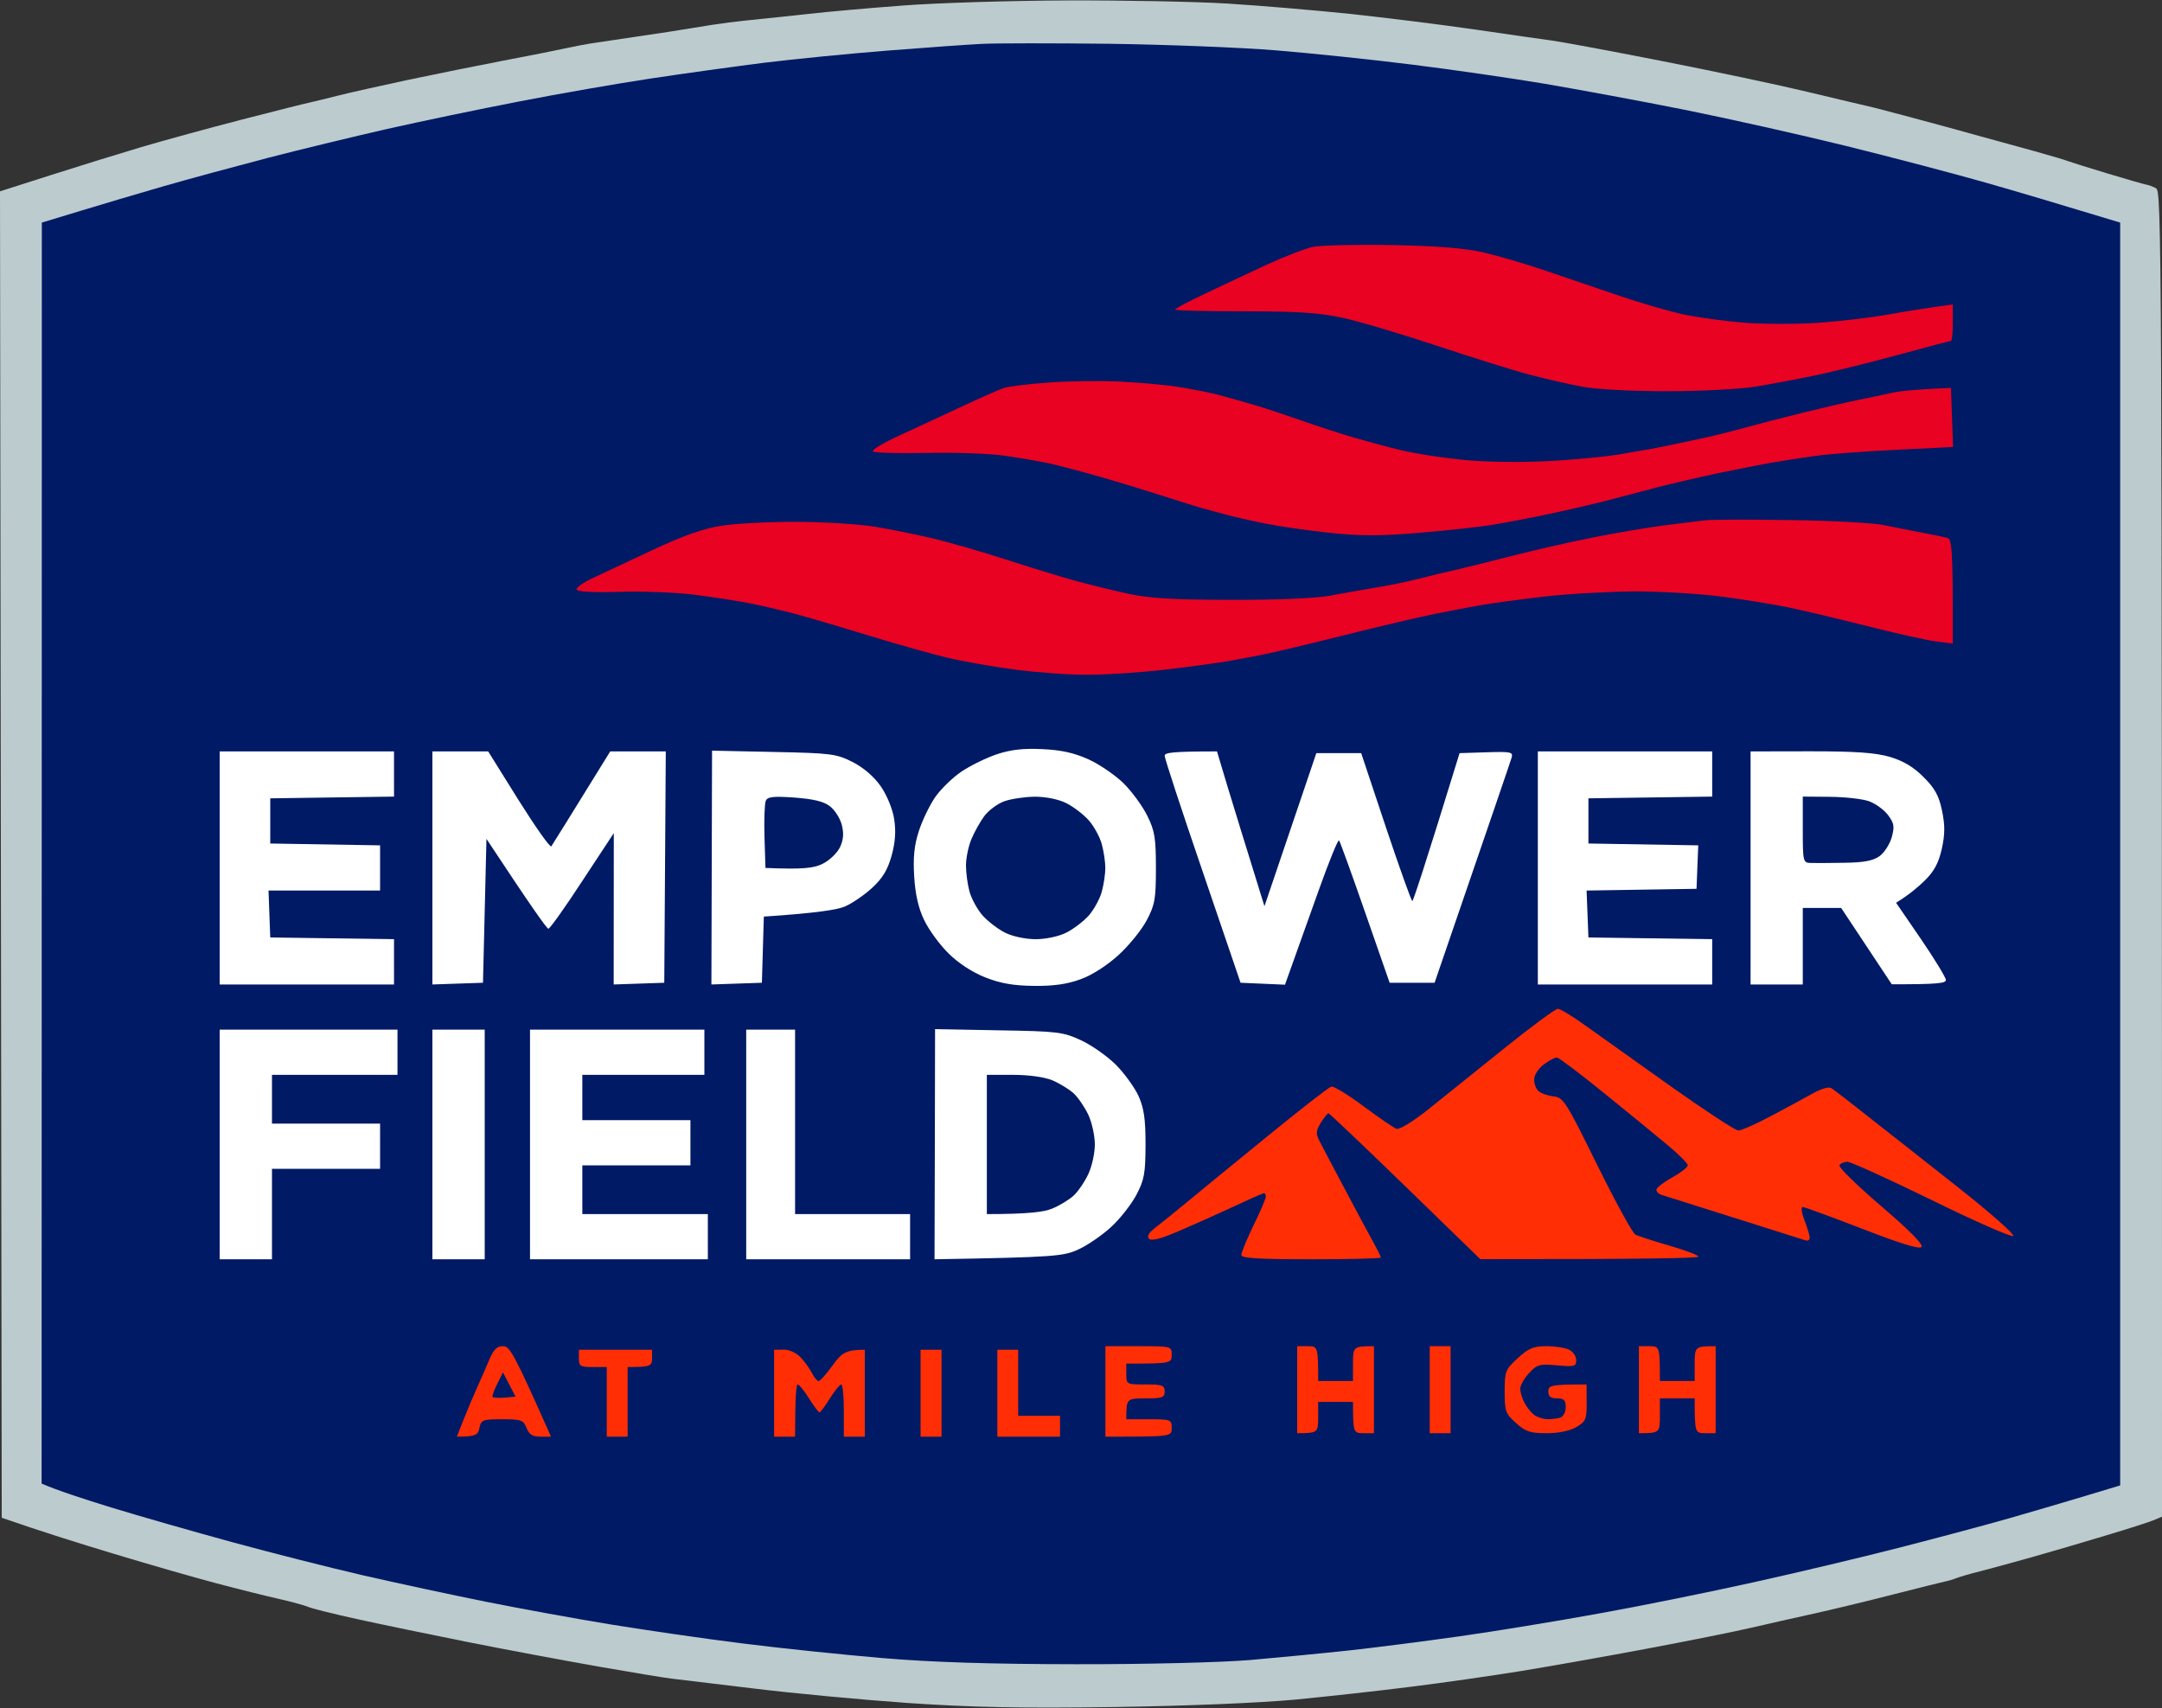 <svg xmlns="http://www.w3.org/2000/svg" viewBox="0 0 200 158" width="200" height="158">
	<rect x="0" y="0" width="200" height="158" fill="#333333" stroke="none"/>
	<style>
		tspan { white-space:pre }
		.shp0 { fill: #bccbce } 
		.shp1 { fill: #001a65 } 
		.shp2 { fill: #e90222 } 
		.shp3 { fill: #ffffff } 
		.shp4 { fill: #ff2e05 } 
	</style>
	<g >
		<path class="shp0" d="M83.55 0.51C80.44 0.74 76.52 1.09 74.84 1.28C73.15 1.47 71.12 1.68 70.32 1.76C69.52 1.84 68.22 1.98 67.42 2.08C66.62 2.18 65.17 2.4 64.19 2.57C63.22 2.74 60.82 3.11 58.87 3.39C56.92 3.68 54.96 3.97 54.52 4.04C54.07 4.11 53.06 4.31 52.26 4.48C51.46 4.66 48.92 5.16 46.61 5.6C44.31 6.04 40.31 6.85 37.74 7.39C35.17 7.94 32.27 8.59 31.29 8.84C30.31 9.09 29.15 9.37 28.71 9.47C28.27 9.56 25.44 10.27 22.42 11.05C19.4 11.83 15.19 12.98 13.06 13.61C10.94 14.24 7.13 15.42 4.6 16.23L0 17.7L0.16 140.4C3.66 141.62 7.29 142.76 10.48 143.72C13.68 144.69 17.96 145.92 20 146.46C22.04 147 24.65 147.65 25.81 147.91C26.96 148.17 28.19 148.51 28.55 148.66C28.9 148.81 30.94 149.32 33.06 149.78C35.19 150.25 39.77 151.2 43.23 151.89C46.69 152.58 52.13 153.6 55.32 154.16C58.52 154.72 61.56 155.22 62.1 155.28C62.63 155.34 66.04 155.75 69.68 156.19C73.31 156.64 79.77 157.24 84.03 157.54C89.94 157.94 94.44 158.03 103.06 157.91C109.78 157.81 116.58 157.53 119.84 157.22C122.85 156.93 127.65 156.4 130.48 156.04C133.32 155.69 137.9 155.03 140.65 154.59C143.4 154.14 148.69 153.2 152.42 152.5C156.15 151.8 160.43 150.94 161.94 150.59C163.44 150.24 166.06 149.65 167.74 149.28C169.43 148.91 172.73 148.11 175.08 147.51C177.43 146.91 179.61 146.36 179.92 146.3C180.23 146.24 180.7 146.1 180.97 145.99C181.23 145.88 182.25 145.58 183.23 145.34C184.2 145.09 186.38 144.49 188.06 144.02C189.75 143.54 192.8 142.65 194.84 142.03C196.88 141.42 198.88 140.78 199.27 140.61L200 140.3C200 20.94 199.97 17.68 199.44 17.41C199.13 17.25 198.73 17.1 198.55 17.08C198.37 17.05 196.77 16.6 195 16.06C193.23 15.53 191.56 15 191.29 14.9C191.02 14.79 189.65 14.39 188.23 13.99C186.81 13.6 184.48 12.96 183.06 12.57C181.65 12.17 178.89 11.42 176.94 10.9C174.98 10.37 173.1 9.88 172.74 9.81C172.39 9.73 169.92 9.15 167.26 8.51C164.6 7.87 158.5 6.58 153.71 5.64C148.92 4.7 144.35 3.85 143.55 3.75C142.75 3.64 139.56 3.19 136.45 2.73C133.35 2.28 128.12 1.63 124.84 1.28C121.56 0.94 116.48 0.51 113.55 0.33C110.62 0.15 103.94 0.02 98.71 0.04C93.48 0.06 86.65 0.27 83.55 0.51Z" />
		<path class="shp1" d="M90.81 4.06C89.56 4.12 85.65 4.4 82.1 4.68C78.55 4.96 73.4 5.47 70.65 5.81C67.9 6.16 63.18 6.81 60.16 7.27C57.15 7.72 51.7 8.67 48.06 9.38C44.43 10.08 38.91 11.23 35.81 11.93C32.7 12.64 27.69 13.85 24.68 14.63C21.66 15.42 17.38 16.58 15.16 17.22C12.94 17.86 9.5 18.88 7.5 19.49L3.87 20.59L3.85 137.24C5.24 137.85 7.75 138.67 10.32 139.46C12.9 140.25 17.9 141.68 21.45 142.65C25 143.62 30.44 145 33.55 145.72C36.65 146.43 41.81 147.54 45 148.18C48.19 148.82 53.42 149.77 56.61 150.29C59.81 150.81 65.25 151.6 68.71 152.03C72.17 152.47 77.98 153.07 81.61 153.38C86.23 153.77 91.63 153.94 99.52 153.95C105.94 153.96 112.89 153.79 115.65 153.56C118.31 153.33 122.44 152.93 124.84 152.67C127.23 152.41 131.81 151.82 135 151.37C138.19 150.92 144 149.97 147.9 149.26C151.81 148.56 158.27 147.25 162.26 146.36C166.25 145.48 172.35 144.03 175.81 143.14C179.27 142.25 183.84 141.03 185.97 140.42C188.1 139.81 191.25 138.88 192.98 138.36L196.13 137.41L196.13 20.59C190.5 18.88 186.55 17.71 183.71 16.9C180.87 16.09 175.06 14.56 170.81 13.51C166.55 12.46 159.8 10.95 155.81 10.15C151.81 9.35 146.01 8.28 142.9 7.75C139.8 7.23 134.28 6.43 130.65 5.98C127.01 5.52 121.35 4.93 118.06 4.66C114.78 4.39 107.81 4.12 102.58 4.05C97.35 3.99 92.05 3.99 90.81 4.06Z" />
		<path class="shp2" d="M121.45 22.84C120.74 22.99 118.85 23.72 117.26 24.45C115.66 25.19 113.08 26.4 111.53 27.14C109.97 27.87 108.7 28.55 108.7 28.64C108.71 28.73 111.58 28.8 115.08 28.8C120.08 28.8 122.04 28.93 124.19 29.4C125.7 29.72 129.69 30.91 133.06 32.03C136.44 33.15 140.28 34.35 141.61 34.69C142.94 35.04 145.05 35.52 146.29 35.76C147.65 36.02 150.79 36.19 154.19 36.19C157.3 36.19 161 36 162.42 35.76C163.84 35.53 166.38 35.05 168.06 34.7C169.75 34.34 173.2 33.48 175.73 32.79C178.25 32.1 180.4 31.54 180.48 31.54C180.57 31.54 180.65 30.78 180.65 29.85L180.65 28.16C178.27 28.48 176.27 28.81 174.68 29.09C173.08 29.38 170.18 29.72 168.23 29.86C166.27 29.99 163.23 29.99 161.45 29.86C159.68 29.72 157.14 29.38 155.81 29.1C154.48 28.82 151.72 28.02 149.68 27.32C147.64 26.62 144.52 25.56 142.74 24.96C140.97 24.36 138.43 23.62 137.1 23.32C135.44 22.95 132.79 22.74 128.71 22.67C125.43 22.61 122.16 22.69 121.45 22.84ZM96.94 35.39C95.16 35.52 93.35 35.74 92.9 35.88C92.46 36.02 90.72 36.79 89.03 37.58C87.35 38.37 84.73 39.58 83.23 40.27C81.72 40.96 80.6 41.63 80.75 41.76C80.9 41.89 83.15 41.95 85.75 41.9C88.35 41.84 91.57 41.96 92.9 42.15C94.23 42.34 96.05 42.66 96.94 42.84C97.82 43.03 100 43.6 101.77 44.11C103.55 44.62 106.16 45.42 107.58 45.88C109 46.34 110.63 46.85 111.21 47.01C111.79 47.17 112.8 47.45 113.47 47.62C114.13 47.8 115.69 48.16 116.94 48.41C118.18 48.67 120.86 49.06 122.9 49.28C125.84 49.59 127.59 49.6 131.29 49.29C133.86 49.07 136.91 48.74 138.06 48.55C139.22 48.36 141.54 47.92 143.23 47.56C144.91 47.21 147.34 46.64 148.63 46.31C149.92 45.97 152.02 45.42 153.31 45.08C154.59 44.75 157.02 44.18 158.71 43.82C160.4 43.47 162.65 43.02 163.71 42.83C164.77 42.64 166.66 42.35 167.9 42.18C169.15 42 172.53 41.75 175.42 41.61L180.67 41.35L180.48 35.88C177.23 36.01 175.71 36.18 175 36.34C174.29 36.5 172.84 36.81 171.77 37.02C170.71 37.24 168.46 37.76 166.77 38.18C165.09 38.59 162.62 39.23 161.29 39.6C159.96 39.96 158.15 40.41 157.26 40.59C156.37 40.78 154.99 41.07 154.19 41.24C153.4 41.41 151.51 41.75 150 42C148.49 42.26 145.3 42.56 142.9 42.67C140.39 42.79 137.12 42.73 135.16 42.52C133.3 42.33 130.83 41.94 129.68 41.66C128.52 41.39 126.56 40.86 125.32 40.5C124.08 40.14 121.9 39.43 120.48 38.93C119.06 38.43 117.1 37.78 116.13 37.49C115.15 37.2 113.63 36.77 112.74 36.53C111.85 36.3 110.11 35.96 108.87 35.77C107.63 35.58 105.16 35.37 103.39 35.29C101.61 35.21 98.71 35.26 96.94 35.39ZM157.74 48.13C157.12 48.2 155.38 48.42 153.87 48.61C152.36 48.81 149.39 49.31 147.26 49.74C145.13 50.16 141.65 50.96 139.52 51.51C137.39 52.06 135.06 52.63 134.35 52.79C133.65 52.94 132.27 53.27 131.29 53.53C130.31 53.78 128.54 54.15 127.34 54.34C126.14 54.54 124.18 54.89 122.98 55.11C121.65 55.35 118.12 55.5 113.87 55.49C108.54 55.48 106.34 55.35 104.35 54.92C102.94 54.61 100.69 54.06 99.35 53.69C98.02 53.32 95.19 52.45 93.06 51.76C90.94 51.07 87.96 50.21 86.45 49.84C84.94 49.48 82.48 48.98 80.97 48.73C79.46 48.48 76.16 48.28 73.63 48.27C71.1 48.27 67.98 48.43 66.69 48.64C65.04 48.9 63.18 49.56 60.32 50.9C58.1 51.95 55.6 53.12 54.76 53.51C53.92 53.9 53.28 54.37 53.34 54.54C53.4 54.74 54.9 54.82 57.29 54.75C59.4 54.68 62.51 54.8 64.19 55.01C65.88 55.22 68.27 55.59 69.52 55.84C70.76 56.09 72.79 56.57 74.03 56.92C75.27 57.26 78.25 58.14 80.65 58.88C83.04 59.61 86.16 60.49 87.58 60.83C89 61.17 91.83 61.67 93.87 61.94C95.91 62.21 98.96 62.43 100.65 62.42C102.33 62.42 105.52 62.21 107.74 61.95C109.96 61.69 112.57 61.34 113.55 61.17C114.52 61 116.05 60.71 116.94 60.53C117.82 60.36 121.16 59.56 124.35 58.76C127.55 57.96 131.32 57.07 132.74 56.79C134.16 56.5 136.12 56.13 137.1 55.96C138.07 55.79 140.69 55.44 142.9 55.18C145.12 54.93 148.9 54.72 151.29 54.71C153.69 54.71 157.28 54.93 159.27 55.19C161.27 55.45 164.03 55.9 165.4 56.18C166.78 56.46 170.08 57.25 172.74 57.92C175.4 58.6 178.27 59.23 179.11 59.34L180.65 59.53C180.65 50.37 180.59 49.86 180.08 49.74C179.77 49.66 178.72 49.45 177.74 49.26C176.77 49.08 175.17 48.76 174.19 48.56C173.22 48.37 169.37 48.16 165.65 48.11C161.92 48.05 158.36 48.06 157.74 48.13Z" />
		<path class="shp3" d="M92.26 69.76C91.28 70.08 89.79 70.81 88.95 71.37C88.11 71.94 87 73.02 86.49 73.77C85.98 74.52 85.3 75.93 84.99 76.91C84.57 78.2 84.46 79.33 84.57 81.09C84.67 82.73 84.96 84.02 85.49 85.11C85.91 86 86.92 87.38 87.73 88.18C88.64 89.09 89.93 89.93 91.13 90.41C92.56 90.97 93.73 91.18 95.65 91.2C97.48 91.22 98.73 91.04 99.98 90.58C101.03 90.2 102.43 89.3 103.49 88.33C104.45 87.45 105.63 86 106.09 85.11C106.84 83.69 106.93 83.14 106.93 80.29C106.93 77.52 106.82 76.84 106.13 75.46C105.7 74.58 104.72 73.24 103.96 72.48C103.2 71.73 101.75 70.73 100.73 70.26C99.39 69.65 98.2 69.38 96.45 69.3C94.72 69.21 93.53 69.34 92.26 69.76ZM20.32 80.29L20.32 91.07L36.45 91.07L36.45 86.88L25 86.72L24.84 82.38L35.16 82.38L35.16 78.2L25 78.03L25 73.85L36.45 73.69L36.45 69.51L20.32 69.51L20.32 80.29ZM40 80.29L40 91.07L44.68 90.91L45 77.6C49.25 84.04 50.59 85.91 50.73 85.91C50.86 85.92 52.28 83.93 53.87 81.49L56.78 77.07L56.77 91.07L61.45 90.91L61.59 69.51L56.45 69.51C52.37 76.12 51.1 78.15 51 78.29C50.89 78.43 49.54 76.51 47.98 74.03L45.16 69.51L40 69.51L40 80.29ZM65.84 80.26L65.81 91.07L70.48 90.91L70.66 84.79C75.52 84.47 77.48 84.15 78.15 83.86C78.81 83.58 79.95 82.8 80.67 82.14C81.65 81.24 82.11 80.47 82.48 79.16C82.82 77.92 82.89 76.91 82.72 75.78C82.57 74.83 82.06 73.59 81.48 72.74C80.84 71.83 79.9 71.02 78.87 70.49C77.36 69.73 76.9 69.67 71.56 69.56L65.87 69.44L65.84 80.26ZM107.74 69.91C107.73 70.13 109.31 74.95 111.25 80.61L114.76 90.91L118.87 91.09C119.98 87.96 121.07 84.91 122.01 82.3C122.94 79.69 123.78 77.64 123.87 77.74C123.96 77.85 125.05 80.85 126.29 84.42L128.55 90.91L132.71 90.91C138.11 75.19 139.75 70.38 139.84 70.07C139.98 69.56 139.75 69.52 137.51 69.59L135.02 69.67C131.76 80.27 130.73 83.35 130.65 83.35C130.56 83.35 129.46 80.27 128.2 76.51L125.92 69.67L121.77 69.67L116.97 83.83C115.11 77.84 114.12 74.62 113.57 72.81L112.58 69.51C108.44 69.51 107.74 69.62 107.74 69.91ZM142.26 80.29L142.26 91.07L158.39 91.07L158.39 86.88L146.94 86.72L146.77 82.38L156.94 82.22L157.1 78.2L146.94 78.03L146.94 73.85L158.39 73.69L158.39 69.51L142.26 69.51L142.26 80.29ZM161.94 80.29L161.94 91.07L166.77 91.07L166.77 83.99L170.32 83.99L175 91.05C179.29 91.06 180 90.95 180.01 90.66C180.01 90.44 178.98 88.74 177.71 86.88L175.4 83.51C176.59 82.78 177.45 82.05 178.08 81.43C178.93 80.59 179.34 79.81 179.63 78.52C179.93 77.16 179.93 76.34 179.65 74.98C179.36 73.6 178.98 72.91 177.94 71.88C177.02 70.95 176.07 70.39 174.84 70.02C173.5 69.63 171.7 69.5 167.5 69.5L161.94 69.51L161.94 80.29Z" />
		<path class="shp1" d="M70.84 74.08C70.73 74.33 70.67 75.84 70.72 77.42L70.81 80.29C74.41 80.44 75.32 80.3 76.13 79.89C76.75 79.58 77.46 78.89 77.71 78.36C78.03 77.67 78.07 77.08 77.87 76.3C77.71 75.69 77.22 74.92 76.77 74.58C76.21 74.14 75.24 73.91 73.5 73.78C71.53 73.64 71 73.7 70.84 74.08ZM92.91 74.12C92.29 74.34 91.47 74.95 91.07 75.47C90.68 76 90.13 76.97 89.86 77.63C89.58 78.3 89.36 79.38 89.36 80.05C89.36 80.71 89.5 81.8 89.68 82.46C89.86 83.12 90.4 84.12 90.89 84.68C91.38 85.23 92.32 85.95 92.98 86.28C93.68 86.63 94.88 86.88 95.81 86.88C96.73 86.88 97.93 86.63 98.63 86.28C99.29 85.95 100.24 85.23 100.73 84.68C101.21 84.12 101.76 83.12 101.93 82.46C102.11 81.8 102.25 80.82 102.25 80.29C102.25 79.76 102.11 78.78 101.93 78.12C101.76 77.45 101.21 76.45 100.73 75.9C100.24 75.34 99.29 74.62 98.63 74.29C97.9 73.93 96.75 73.7 95.73 73.7C94.79 73.71 93.53 73.9 92.91 74.12ZM166.77 76.75C166.77 79.7 166.8 79.81 167.5 79.83C167.9 79.84 169.31 79.84 170.65 79.81C172.42 79.79 173.28 79.62 173.87 79.2C174.31 78.88 174.82 78.09 175 77.45C175.27 76.45 175.22 76.15 174.65 75.39C174.28 74.9 173.48 74.32 172.87 74.11C172.27 73.9 170.65 73.72 169.27 73.71L166.77 73.69L166.77 76.75Z" />
		<path class="shp4" d="M139.19 96.95C136.71 98.94 133.55 101.48 132.18 102.58C130.73 103.74 129.47 104.51 129.19 104.42C128.93 104.33 127.55 103.39 126.13 102.33C124.71 101.27 123.37 100.45 123.15 100.52C122.92 100.58 120.27 102.64 117.26 105.1C114.24 107.56 110.9 110.29 109.83 111.18C108.77 112.06 107.46 113.12 106.93 113.52C106.28 114.02 106.07 114.36 106.29 114.59C106.51 114.82 107.36 114.61 109.03 113.89C110.36 113.32 112.65 112.3 114.11 111.62C115.58 110.93 116.85 110.37 116.94 110.37C117.02 110.37 117.1 110.52 117.1 110.7C117.1 110.87 116.59 112.07 115.96 113.35C115.34 114.63 114.83 115.87 114.83 116.09C114.84 116.39 116.35 116.49 121.29 116.49C124.84 116.49 127.74 116.42 127.74 116.33C127.74 116.24 127.4 115.55 126.98 114.8C126.56 114.05 125.38 111.84 124.35 109.89C123.31 107.95 122.29 105.99 122.06 105.55C121.71 104.87 121.73 104.61 122.19 103.85C122.5 103.37 122.81 102.97 122.9 102.99C122.99 103 126.19 106.04 130 109.74L136.94 116.48C152.56 116.49 157.1 116.38 157.11 116.25C157.11 116.11 155.91 115.66 154.44 115.23C152.98 114.81 151.56 114.35 151.29 114.21C151.02 114.07 149.43 111.16 147.74 107.74C144.86 101.89 144.62 101.52 143.71 101.42C143.18 101.36 142.55 101.14 142.32 100.93C142.09 100.73 141.91 100.23 141.92 99.84C141.93 99.43 142.33 98.82 142.82 98.46C143.31 98.1 143.85 97.81 144.03 97.83C144.21 97.84 146.17 99.32 148.39 101.12C150.6 102.91 153.25 105.08 154.27 105.93C155.29 106.78 156.13 107.62 156.13 107.8C156.13 107.98 155.48 108.48 154.68 108.93C153.88 109.37 153.23 109.88 153.23 110.05C153.23 110.23 153.41 110.43 153.63 110.51C153.85 110.58 156.86 111.53 160.32 112.62C163.78 113.71 166.79 114.67 167.02 114.74C167.24 114.82 167.41 114.7 167.41 114.48C167.4 114.26 167.18 113.53 166.92 112.87C166.65 112.16 166.59 111.66 166.77 111.66C166.95 111.66 169.42 112.57 172.27 113.67C175.69 115 177.54 115.58 177.75 115.36C177.96 115.15 176.68 113.85 174.03 111.58C171.81 109.68 170.07 107.98 170.16 107.8C170.25 107.62 170.58 107.48 170.89 107.47C171.2 107.47 174.72 109.07 178.71 111.02C182.7 112.98 186.09 114.47 186.23 114.33C186.38 114.19 184.13 112.2 181.23 109.91C178.34 107.63 174.59 104.67 172.9 103.35C171.22 102.02 169.66 100.82 169.44 100.67C169.19 100.5 168.51 100.69 167.66 101.17C166.91 101.59 165.17 102.53 163.79 103.26C162.42 103.99 161.07 104.58 160.81 104.58C160.54 104.58 157.75 102.75 154.6 100.52C151.45 98.28 147.89 95.75 146.69 94.89C145.5 94.02 144.33 93.32 144.11 93.32C143.89 93.32 141.67 94.95 139.19 96.95Z" />
		<path class="shp3" d="M20.32 105.87L20.32 116.49L25.16 116.49L25.16 108.12L35.16 108.12L35.16 103.94L25.16 103.94L25.16 99.43L36.77 99.43L36.77 95.25L20.32 95.25L20.32 105.87ZM40 105.87L40 116.49L44.84 116.49L44.84 95.25L40 95.25L40 105.87ZM49.03 105.87L49.03 116.49L65.48 116.49L65.48 112.31L53.87 112.31L53.87 107.8L63.87 107.8L63.87 103.62L53.87 103.62L53.87 99.43L65.16 99.43L65.16 95.25L49.03 95.25L49.03 105.87ZM69.03 105.87L69.03 116.49L84.19 116.49L84.19 112.31L73.55 112.31L73.55 95.25L69.03 95.25L69.03 105.87ZM86.48 105.84L86.45 116.49C97.59 116.3 98.39 116.21 99.76 115.58C100.6 115.2 101.96 114.26 102.78 113.51C103.6 112.76 104.65 111.42 105.12 110.54C105.86 109.13 105.96 108.55 105.97 105.87C105.97 103.47 105.82 102.5 105.31 101.36C104.94 100.57 104 99.27 103.21 98.48C102.42 97.7 100.98 96.68 100 96.23C98.34 95.46 97.85 95.4 92.36 95.31L86.5 95.2L86.48 105.84Z" />
		<path class="shp1" d="M91.29 105.87L91.29 112.31C95.17 112.31 96.61 112.11 97.34 111.8C98 111.53 98.89 110.99 99.32 110.6C99.74 110.21 100.35 109.31 100.68 108.6C101.01 107.9 101.28 106.67 101.28 105.87C101.28 105.07 101.01 103.84 100.68 103.13C100.35 102.43 99.74 101.53 99.32 101.14C98.89 100.75 98 100.21 97.34 99.93C96.61 99.63 95.17 99.43 93.71 99.43L91.29 99.43L91.29 105.87Z" />
		<path class="shp4" d="M45.28 125.74C45 126.4 44.51 127.53 44.19 128.23C43.87 128.94 43.3 130.28 42.93 131.21L42.26 132.9C44 132.9 44.23 132.74 44.35 132.1C44.51 131.34 44.65 131.29 46.45 131.29C48.22 131.29 48.42 131.36 48.71 132.1C48.95 132.7 49.27 132.9 50 132.9L50.97 132.9C47.51 125.1 47.16 124.53 46.52 124.53C45.97 124.53 45.65 124.85 45.28 125.74ZM102.26 128.72L102.26 132.9C108.38 132.9 108.39 132.9 108.39 132.1C108.39 131.32 108.31 131.29 106.29 131.29L104.19 131.29C104.19 129.37 104.21 129.36 105.97 129.36C107.53 129.36 107.74 129.28 107.74 128.72C107.74 128.15 107.53 128.07 105.97 128.07C104.21 128.07 104.19 128.06 104.19 127.11L104.19 126.14C108.31 126.14 108.39 126.11 108.39 125.34C108.39 124.54 108.38 124.53 105.32 124.53L102.26 124.53L102.26 128.72ZM120 128.56L120 132.58C121.9 132.58 121.94 132.52 121.94 131.13L121.94 129.68L125.16 129.68C125.16 132.52 125.2 132.58 126.13 132.58L127.1 132.58L127.1 124.53C125.18 124.53 125.16 124.57 125.16 126.14L125.16 127.75L121.94 127.75C121.94 124.57 121.91 124.53 120.97 124.53L120 124.53L120 128.56ZM132.26 128.56L132.26 132.58L134.19 132.58L134.19 124.53L132.26 124.53L132.26 128.56ZM140.4 125.64C139.26 126.68 139.19 126.84 139.19 128.72C139.19 130.55 139.27 130.77 140.24 131.64C141.13 132.44 141.56 132.58 143.06 132.58C144.17 132.58 145.21 132.37 145.81 132.02C146.7 131.5 146.78 131.3 146.78 129.76L146.77 128.07C143.44 128.07 143.23 128.15 143.23 128.72C143.23 129.19 143.44 129.36 144.03 129.36C144.68 129.36 144.84 129.52 144.84 130.16C144.84 130.61 144.62 131.04 144.35 131.13C144.09 131.22 143.54 131.29 143.15 131.28C142.75 131.28 142.19 131.09 141.91 130.88C141.63 130.66 141.23 130.16 141.02 129.76C140.81 129.36 140.64 128.79 140.63 128.48C140.63 128.17 140.99 127.51 141.44 127.03C142.19 126.22 142.41 126.16 144.03 126.3C145.65 126.45 145.81 126.41 145.81 125.82C145.81 125.47 145.52 125.03 145.16 124.86C144.81 124.68 143.86 124.53 143.06 124.53C141.85 124.53 141.4 124.72 140.4 125.64ZM151.61 128.56L151.61 132.58C153.53 132.58 153.55 132.54 153.55 130.97L153.55 129.36L156.77 129.36C156.77 132.54 156.8 132.58 157.74 132.58L158.71 132.58L158.71 124.53C156.8 124.53 156.77 124.57 156.77 126.14L156.77 127.75L153.55 127.75C153.55 124.57 153.53 124.53 152.58 124.53L151.61 124.53L151.61 128.56ZM53.55 125.66C53.55 126.38 53.68 126.46 54.84 126.46L56.13 126.46L56.13 132.9L58.06 132.9L58.06 126.46C60.18 126.46 60.32 126.36 60.32 125.66L60.32 124.86L53.55 124.86L53.55 125.66ZM71.61 128.88L71.61 132.9L73.55 132.9C73.55 129.16 73.66 128.07 73.79 128.07C73.92 128.07 74.4 128.65 74.84 129.36C75.28 130.07 75.72 130.65 75.81 130.65C75.9 130.65 76.33 130.07 76.77 129.36C77.22 128.65 77.69 128.07 77.82 128.07C77.96 128.07 78.06 129.16 78.06 130.49L78.06 132.9L80 132.9L80 124.86C78.25 124.86 77.86 125.14 77.02 126.31C76.44 127.11 75.86 127.76 75.73 127.76C75.59 127.75 75.32 127.43 75.12 127.03C74.92 126.63 74.45 125.97 74.07 125.57C73.67 125.15 73.02 124.84 72.5 124.85L71.61 124.86L71.61 128.88ZM85.16 128.88L85.16 132.9L87.1 132.9L87.1 124.86L85.16 124.86L85.16 128.88ZM92.26 128.88L92.26 132.9L98.06 132.9L98.06 130.97L94.19 130.97L94.19 124.86L92.26 124.86L92.26 128.88Z" />
		<path class="shp1" d="M46.01 127.99C45.72 128.57 45.52 129.11 45.56 129.21C45.61 129.3 46.1 129.34 46.67 129.29L47.69 129.2L46.53 126.95L46.01 127.99Z" />
	</g>
</svg>